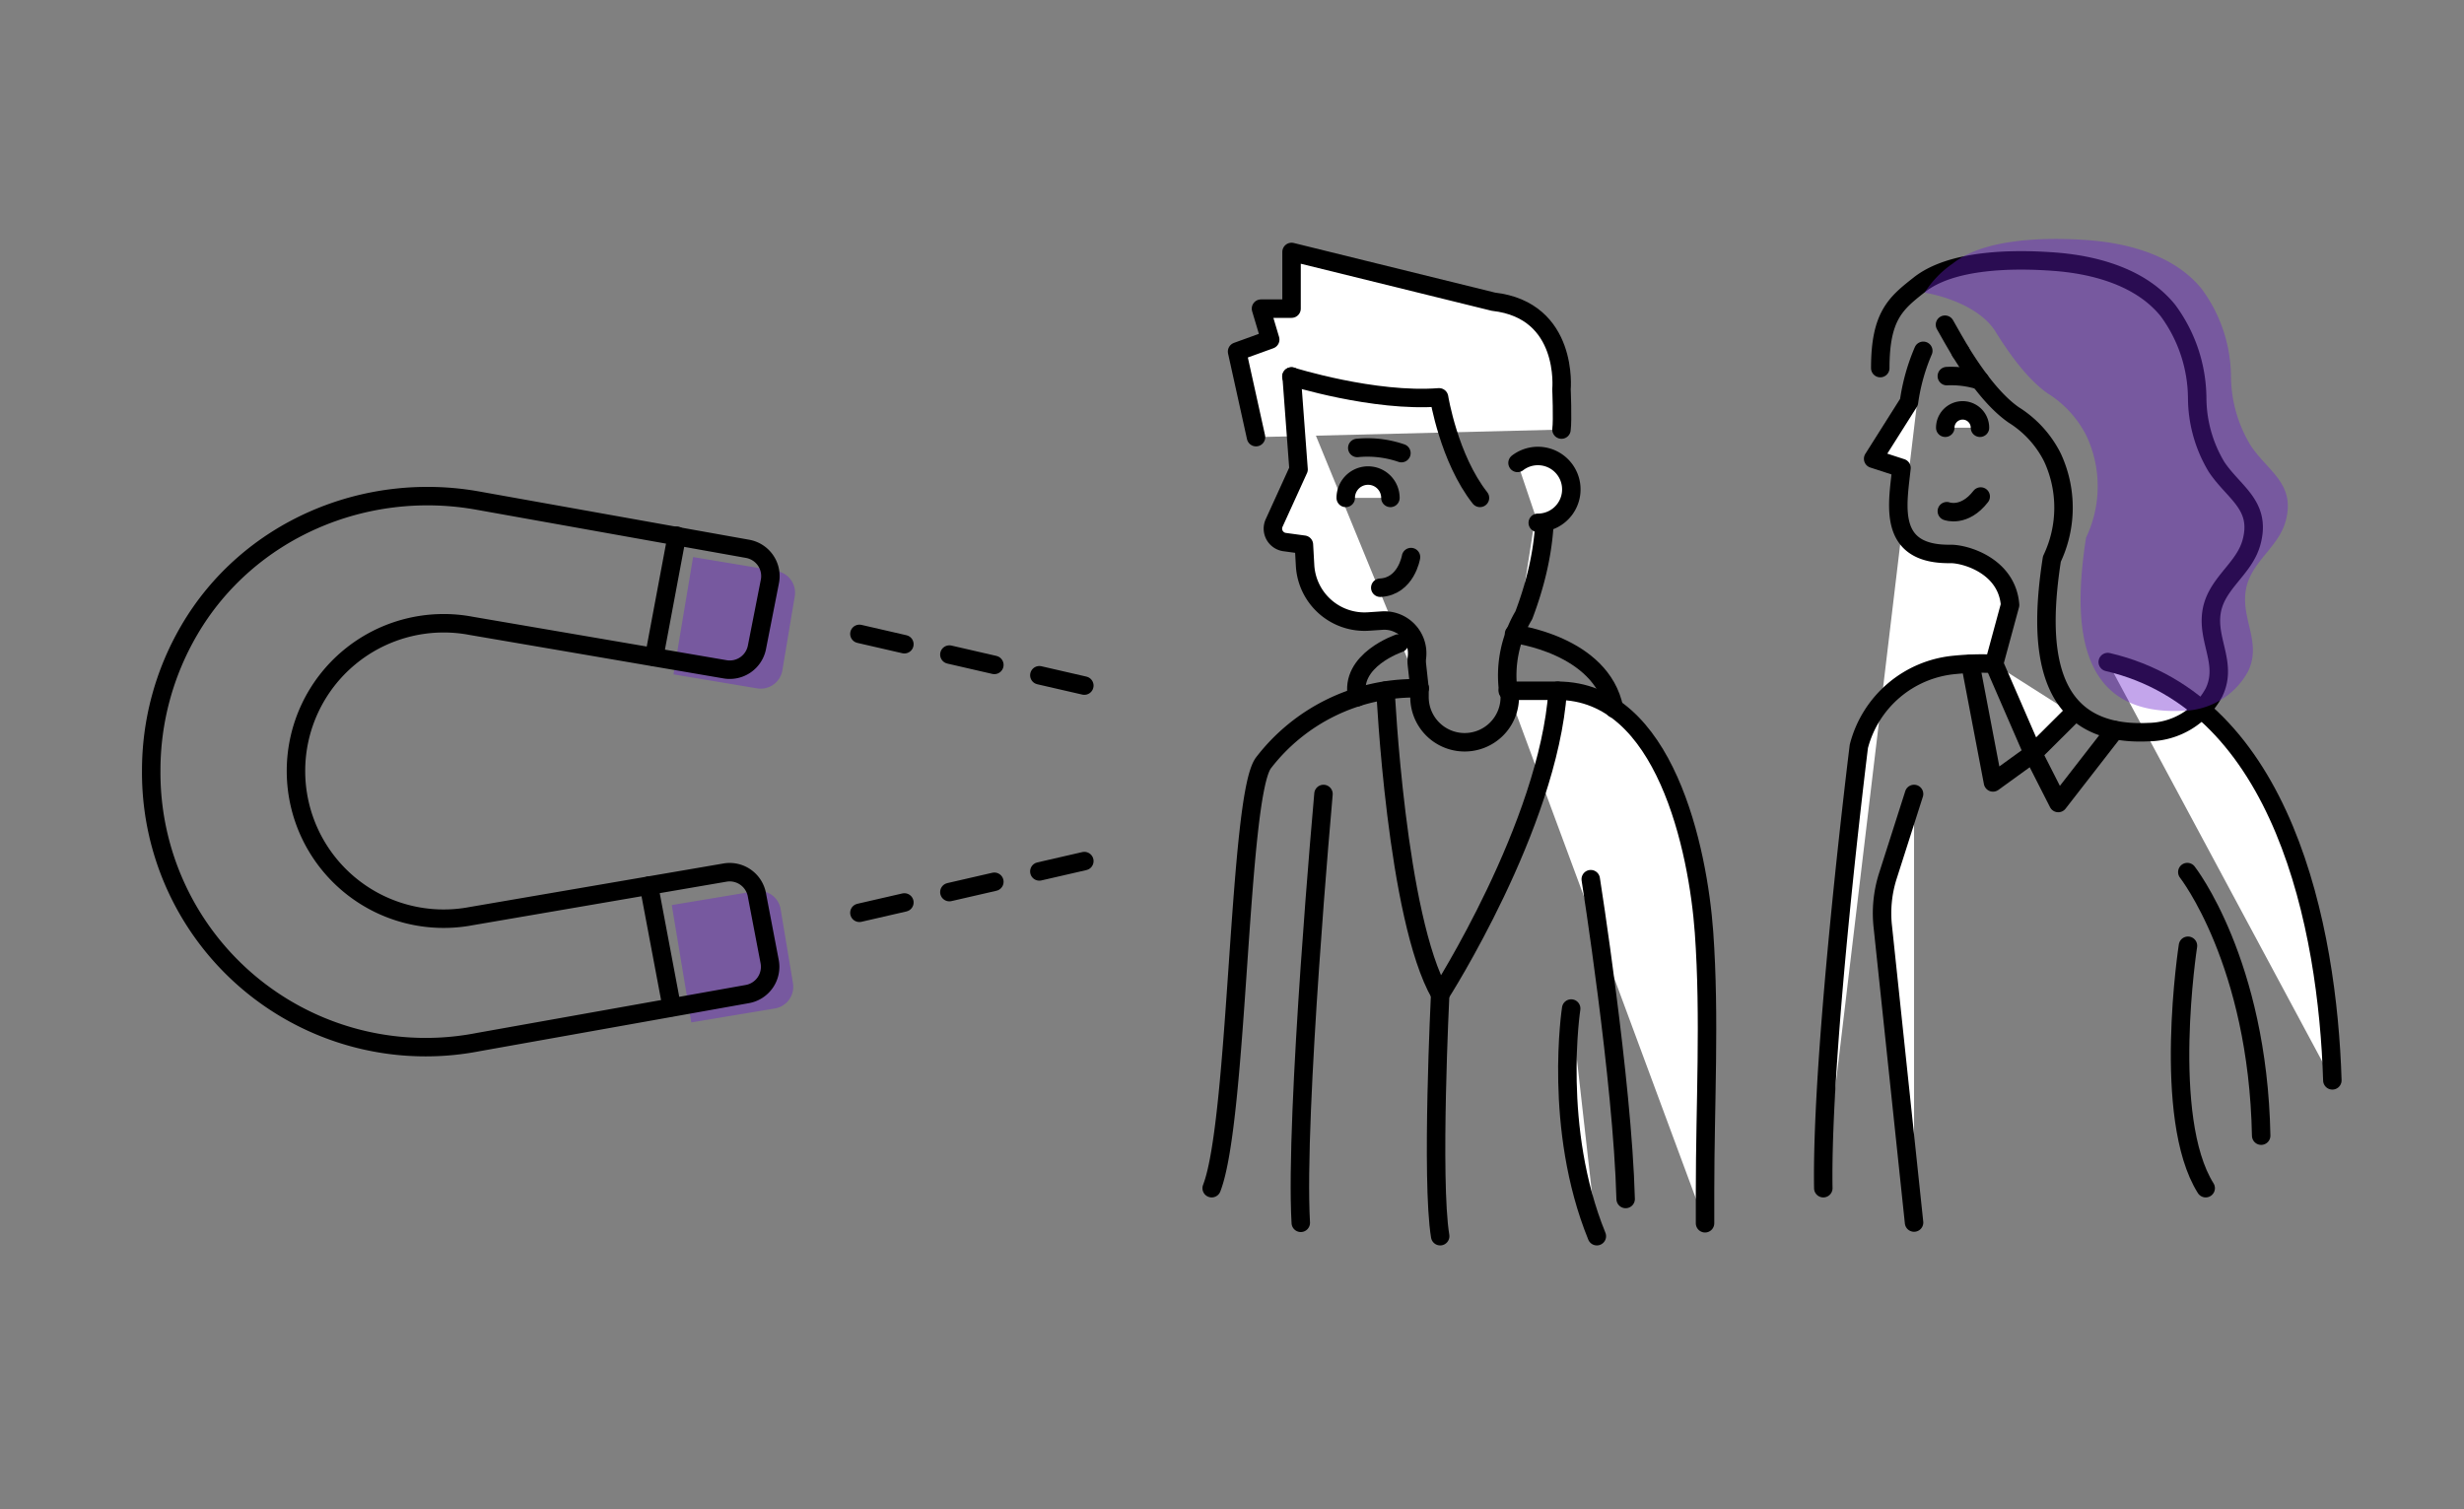 <?xml version="1.0"?>
<svg xmlns="http://www.w3.org/2000/svg" viewBox="0 0 266.9 163.5"><rect x="0" y="0" width="266.9" height="163.5" fill="#808080" stroke="none"/> <defs> <style>.cls-1{fill:#6b20ce;opacity:0.4;}.cls-2,.cls-4{fill:#fff;}.cls-2,.cls-3,.cls-4{stroke:#000;stroke-linecap:round;stroke-linejoin:round;stroke-width:2px;}.cls-3{fill:none;}.cls-4{stroke-dasharray:5;}</style> </defs> <title>Artboard 66</title> <g id="Layer_2"> <path class="cls-1" d="M73.93,61.21h9.18a2.38,2.38,0,0,1,2.38,2.38v8.12a2.38,2.38,0,0,1-2.38,2.38H73.93a0,0,0,0,1,0,0V61.21A0,0,0,0,1,73.93,61.21Z" transform="translate(12.25 -12.22) rotate(9.49)"/> <path class="cls-1" d="M73.75,97h9.18a2.38,2.38,0,0,1,2.38,2.38v8.12a2.38,2.38,0,0,1-2.38,2.38H73.75a0,0,0,0,1,0,0V97A0,0,0,0,1,73.75,97Z" transform="translate(-15.91 14.46) rotate(-9.45)"/> <polyline class="cls-2" points="216 71.9 220.22 81.61 224.53 77.32"/> <path class="cls-2" d="M228.31,71.71c19.07,4.46,23.82,28.81,24.33,45.31"/> <path class="cls-2" d="M210.88,40.74a10.39,10.39,0,0,1,3.59.47"/> <path class="cls-3" d="M212.36,38.09c2.38,3.86,4.28,5.82,5.76,6.85a11.53,11.53,0,0,1,4.2,4.61,12.91,12.91,0,0,1-.06,11c-1.4,9-1.15,19.32,10.47,18.75a8.17,8.17,0,0,0,7.07-4.26c1.52-3.09-.72-5.58-.25-8.71s3.51-4.64,4.32-7.55c1.13-4.06-1.88-5.37-3.77-8.2A14.59,14.59,0,0,1,238,43.14a16.16,16.16,0,0,0-3.17-9.51c-2.89-3.58-7.81-4.94-12.23-5.28s-11.21-.3-14.73,2.52c-2.55,2-4.2,3.38-4.2,9"/> <path class="cls-1" d="M216.06,35.77c2.38,3.86,4.27,5.82,5.76,6.85a11.58,11.58,0,0,1,4.2,4.62,12.89,12.89,0,0,1-.06,11c-1.4,9-1.15,19.32,10.47,18.75a8.18,8.18,0,0,0,7.07-4.25c1.51-3.1-.72-5.59-.25-8.72s3.51-4.64,4.32-7.54c1.13-4.07-1.88-5.38-3.77-8.21a14.59,14.59,0,0,1-2.14-7.46,16.16,16.16,0,0,0-3.17-9.51c-2.89-3.58-7.81-4.94-12.23-5.28-4.27-.32-11.21-.3-14.73,2.52a11,11,0,0,0-3.06,3.16S213.83,32.49,216.06,35.77Z"/> <path class="cls-2" d="M210.68,35.17c.59,1.08,1.15,2,1.68,2.92"/> <path class="cls-2" d="M208.33,38a21.55,21.55,0,0,0-1.55,5.55l-3.88,6.14,3.07,1L205.82,52c-.41,3.66-.76,8.1,5.47,8,1.72,0,6.12,1.36,6.44,5.53L216,71.9a29.54,29.54,0,0,0-4.31.12,11.83,11.83,0,0,0-10.34,8.82s-4.1,32.86-3.85,47.86"/> <path class="cls-2" d="M210.71,46.33a1.88,1.88,0,0,1,3.76,0"/> <path class="cls-2" d="M210.88,55.37s1.88.72,3.67-1.59"/> <polyline class="cls-3" points="213.43 71.9 215.88 84.75 220.22 81.61 222.95 86.98 229.08 79.09"/> <path class="cls-3" d="M237,102.44s-2.88,18.62,1.92,26.26"/> <path class="cls-3" d="M236.93,94.46s7.64,9.72,8,28.55"/> <path class="cls-2" d="M207.33,86l-2.85,8.92a13.29,13.29,0,0,0-.53,5.5l3.38,32"/> <line class="cls-3" x1="70.29" y1="95.93" x2="72.77" y2="109.09"/> <path class="cls-3" d="M16.38,83.51a30.06,30.06,0,0,1,4.13-15.27c6.33-10.82,19-16.25,31.34-14l29.09,5.2A3,3,0,0,1,83.39,63L82,70.07a3,3,0,0,1-3.5,2.42l-27.46-4.7a16,16,0,1,0,0,31.44l27.46-4.71A3,3,0,0,1,82,97l1.36,7.11a3,3,0,0,1-2.45,3.57l-29.09,5.19A29.73,29.73,0,0,1,16.38,83.51Z"/> <line class="cls-3" x1="70.86" y1="71.16" x2="73.32" y2="58.03"/> <line class="cls-4" x1="93.09" y1="68.66" x2="118.67" y2="74.54"/> <line class="cls-4" x1="93.09" y1="98.87" x2="118.67" y2="92.99"/> <path class="cls-2" d="M136.05,47.35,134,38.08l3.59-1.3-1-3.35h3.31V27.29l21.87,5.39c8.2.93,7.37,9.49,7.37,9.49s.14,3.3,0,4.36"/> <path class="cls-2" d="M153.76,74.55,153.48,72a3.4,3.4,0,0,1,0-.78,3.55,3.55,0,0,0-3.76-4l-1.5.1a6.45,6.45,0,0,1-6.85-6L141.24,59l-2.13-.29A1.47,1.47,0,0,1,138,56.68l2.66-5.84-.75-10.06"/> <path class="cls-3" d="M153.76,74.55h-.4a20.67,20.67,0,0,0-16.5,8.08c-2.73,3.61-2.72,38.63-5.61,46.07"/> <path class="cls-2" d="M163.32,74.82h5.41c11.66,0,15.21,17.29,15.85,26.17.66,9.24.11,18.69.11,28v3.51"/> <path class="cls-2" d="M167,51.46c.58,3.21.65,8.34-1.94,15.18a12.76,12.76,0,0,0-1.69,8.18"/> <path class="cls-2" d="M151.8,49.08a11.31,11.31,0,0,0-4.78-.56"/> <path class="cls-2" d="M166.57,56.63a3.62,3.62,0,1,0-2.19-6.49"/> <path class="cls-3" d="M139.88,40.78s8.94,2.81,16,2.26c0,0,1.06,6.61,4.43,10.89"/> <path class="cls-2" d="M152.84,60.34s-.52,3.18-3.33,3.32"/> <path class="cls-2" d="M150.61,53.93a2.42,2.42,0,0,0-4.84,0"/> <path class="cls-3" d="M163.54,74.82v.69a4.89,4.89,0,0,1-4.89,4.89h0a4.89,4.89,0,0,1-4.89-4.89v-1"/> <path class="cls-3" d="M143.36,86s-3.13,34.77-2.46,46.45"/> <path class="cls-3" d="M172.31,95.23s3.44,21.79,3.78,34.64"/> <path class="cls-2" d="M170.19,109.24s-2,12.93,2.78,24.66"/> <path class="cls-3" d="M150.08,74.81s1.17,24.64,5.92,32.89c0,0,11.71-18.26,12.73-32.88"/> <path class="cls-3" d="M156,107.7s-1,20.16,0,26.2"/> <path class="cls-3" d="M164,68.66s9.46,1.15,10.84,8.09"/> <path class="cls-3" d="M151.57,69.67s-5.46,1.83-4.55,5.85"/> </g> </svg>
